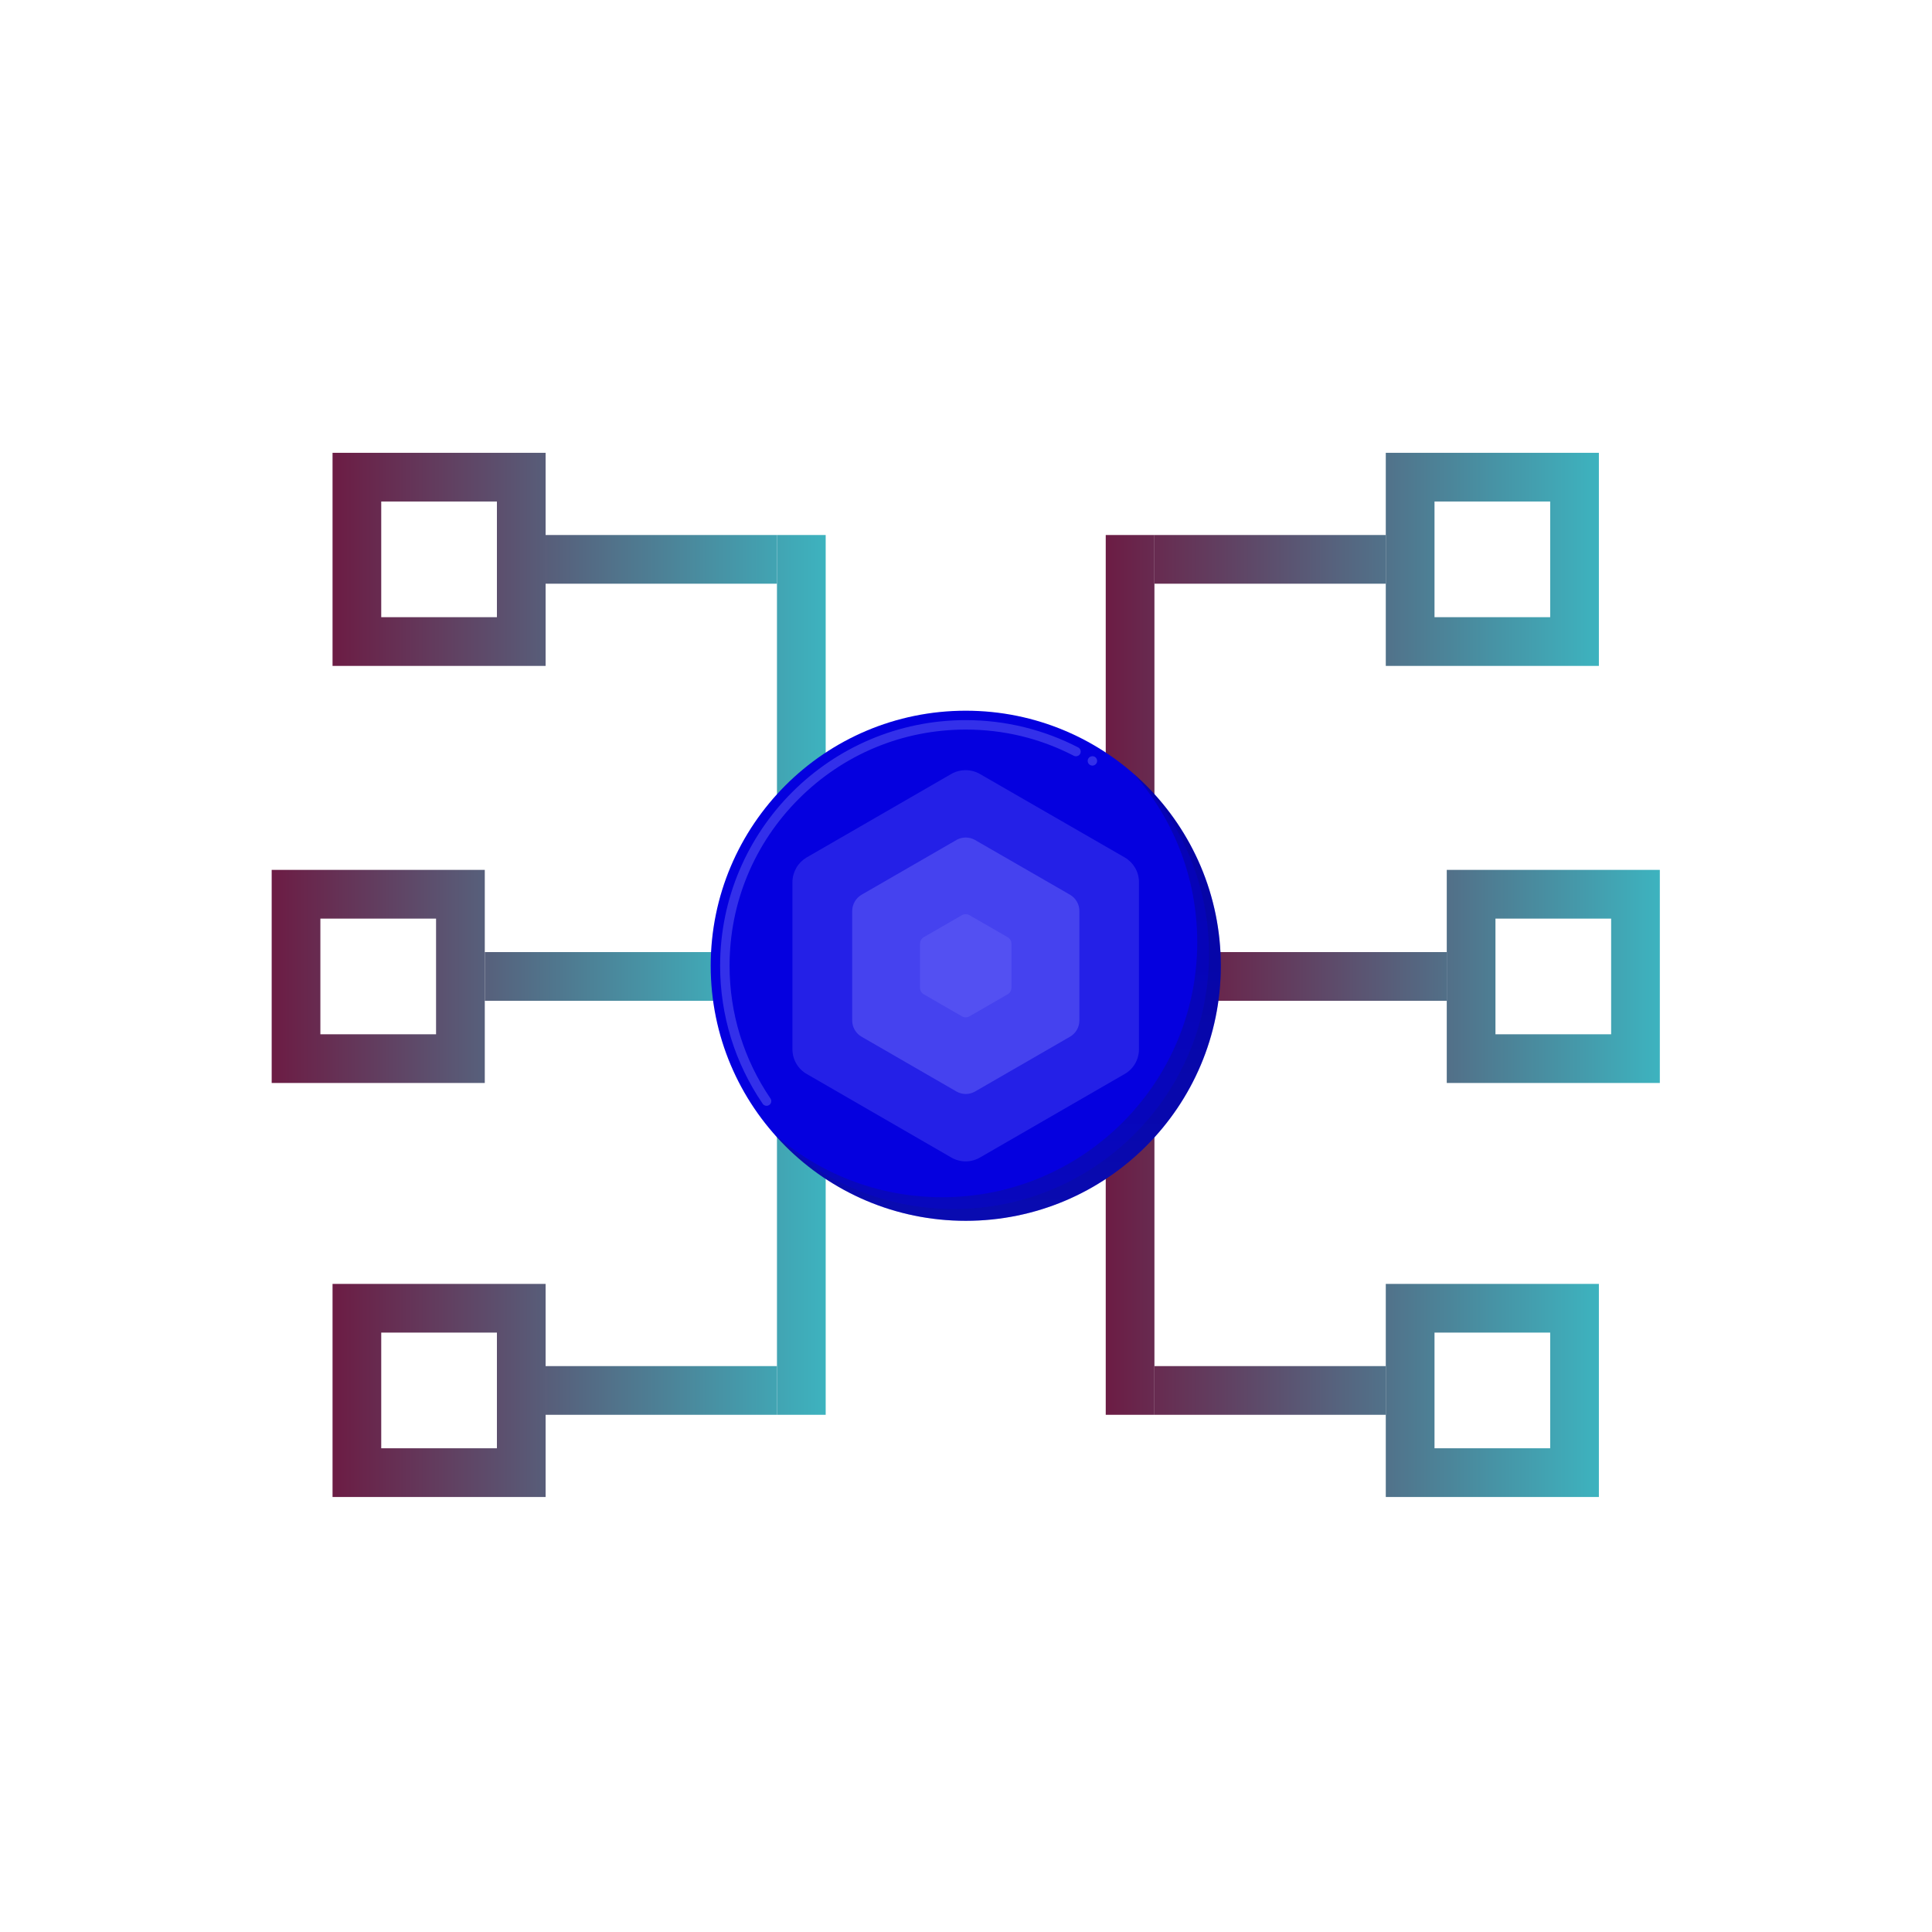 <svg width="64" height="64" viewBox="0 0 64 64" fill="none" xmlns="http://www.w3.org/2000/svg">
<path fill-rule="evenodd" clip-rule="evenodd" d="M14.445 30.43H10.613V34.262H14.445V30.43ZM9 28.816V35.875H16.059V28.816H9Z" fill="url(#paint0_linear_2512_8739)"/>
<path d="M16.059 31.539H24.723V33.153H16.059V31.539Z" fill="url(#paint1_linear_2512_8739)"/>
<path fill-rule="evenodd" clip-rule="evenodd" d="M49.539 30.43H53.371V34.262H49.539V30.43ZM54.984 28.816V35.875H47.926V28.816H54.984Z" fill="url(#paint2_linear_2512_8739)"/>
<path d="M47.926 31.539H39.262V33.153H47.926V31.539Z" fill="url(#paint3_linear_2512_8739)"/>
<path fill-rule="evenodd" clip-rule="evenodd" d="M16.461 16.613H12.629V20.445H16.461V16.613ZM11.016 15V22.059H18.074V15H11.016Z" fill="url(#paint4_linear_2512_8739)"/>
<path d="M18.074 17.723H25.738V19.336H18.074V17.723Z" fill="url(#paint5_linear_2512_8739)"/>
<path d="M25.738 26.387V17.723H27.352V26.387H25.738Z" fill="url(#paint6_linear_2512_8739)"/>
<path fill-rule="evenodd" clip-rule="evenodd" d="M47.52 16.613H51.352V20.445H47.52V16.613ZM52.965 15V22.059H45.906V15H52.965Z" fill="url(#paint7_linear_2512_8739)"/>
<path d="M45.906 17.723H38.242V19.336H45.906V17.723Z" fill="url(#paint8_linear_2512_8739)"/>
<path d="M38.242 26.387V17.723H36.629V26.387H38.242Z" fill="url(#paint9_linear_2512_8739)"/>
<path fill-rule="evenodd" clip-rule="evenodd" d="M16.461 47.976H12.629V44.144H16.461V47.976ZM11.016 49.59V42.531H18.074V49.59H11.016Z" fill="url(#paint10_linear_2512_8739)"/>
<path d="M18.074 46.867H25.738V45.254H18.074V46.867Z" fill="url(#paint11_linear_2512_8739)"/>
<path d="M25.738 37.203V46.867H27.352V37.203H25.738Z" fill="url(#paint12_linear_2512_8739)"/>
<path fill-rule="evenodd" clip-rule="evenodd" d="M47.52 47.976H51.352V44.144H47.52V47.976ZM52.965 49.59V42.531H45.906V49.59H52.965Z" fill="url(#paint13_linear_2512_8739)"/>
<path d="M45.906 46.867H38.242V45.254H45.906V46.867Z" fill="url(#paint14_linear_2512_8739)"/>
<path d="M38.242 36.203V46.867H36.629V36.203H38.242Z" fill="url(#paint15_linear_2512_8739)"/>
<path d="M31.992 40.441C36.658 40.441 40.441 36.658 40.441 31.992C40.441 27.326 36.658 23.543 31.992 23.543C27.326 23.543 23.543 27.326 23.543 31.992C23.543 36.658 27.326 40.441 31.992 40.441Z" fill="#0500DF"/>
<path opacity="0.6" d="M25.394 36.632C25.342 36.632 25.294 36.606 25.265 36.564C24.343 35.212 23.855 33.63 23.855 31.992C23.856 27.506 27.506 23.856 31.992 23.855C32.65 23.855 33.305 23.934 33.938 24.091C34.554 24.243 35.151 24.467 35.716 24.759C35.792 24.798 35.822 24.893 35.783 24.969C35.744 25.044 35.647 25.075 35.572 25.036C34.458 24.46 33.253 24.168 31.992 24.168C29.906 24.168 27.942 24.983 26.462 26.462C24.983 27.942 24.168 29.906 24.168 31.992C24.168 33.567 24.637 35.087 25.522 36.388H25.523C25.539 36.411 25.548 36.438 25.55 36.467C25.551 36.495 25.545 36.523 25.532 36.549C25.518 36.574 25.499 36.595 25.474 36.609C25.45 36.624 25.422 36.632 25.394 36.632ZM36.187 25.362C36.158 25.362 36.13 25.354 36.105 25.338C36.087 25.328 36.072 25.313 36.06 25.297C36.048 25.28 36.039 25.261 36.035 25.241C36.03 25.221 36.029 25.201 36.033 25.18C36.036 25.16 36.044 25.141 36.055 25.123C36.098 25.052 36.198 25.029 36.27 25.073C36.343 25.119 36.366 25.215 36.32 25.288C36.291 25.334 36.241 25.362 36.187 25.362Z" fill="#5350F2"/>
<path opacity="0.2" d="M37.563 25.64C38.868 27.127 39.66 29.076 39.66 31.211C39.66 35.877 35.878 39.66 31.211 39.66C29.077 39.66 27.128 38.868 25.641 37.563C27.189 39.327 29.461 40.441 31.993 40.441C36.659 40.441 40.442 36.658 40.442 31.992C40.441 29.46 39.327 27.189 37.563 25.64Z" fill="url(#paint16_linear_2512_8739)"/>
<path opacity="0.1" d="M37.766 25.826C39.181 27.337 40.049 29.368 40.049 31.602C40.049 36.268 36.266 40.051 31.6 40.051C29.366 40.051 27.335 39.183 25.824 37.768C27.366 39.413 29.558 40.441 31.99 40.441C36.657 40.441 40.439 36.658 40.439 31.992C40.439 29.56 39.411 27.368 37.766 25.826Z" fill="url(#paint17_linear_2512_8739)"/>
<path opacity="0.4" d="M37.73 29.226V34.753C37.73 35.097 37.549 35.412 37.253 35.579L32.465 38.343C32.317 38.429 32.15 38.472 31.988 38.472C31.826 38.472 31.658 38.429 31.511 38.343L26.727 35.579C26.431 35.412 26.25 35.097 26.25 34.753V29.226C26.25 29.054 26.298 28.892 26.379 28.748C26.459 28.609 26.575 28.492 26.713 28.409L31.558 25.612C31.693 25.546 31.841 25.512 31.991 25.512C32.141 25.513 32.288 25.549 32.422 25.617L37.267 28.409C37.406 28.492 37.521 28.609 37.602 28.748C37.687 28.892 37.73 29.054 37.73 29.226Z" fill="#5350F2"/>
<path opacity="0.7" d="M35.756 30.179V33.802C35.756 34.028 35.637 34.234 35.443 34.344L32.305 36.155C32.208 36.212 32.098 36.24 31.992 36.24C31.885 36.24 31.776 36.212 31.679 36.155L28.543 34.344C28.349 34.234 28.23 34.028 28.23 33.802V30.179C28.23 30.066 28.262 29.959 28.315 29.866C28.368 29.774 28.443 29.698 28.534 29.643L31.71 27.81C31.798 27.766 31.895 27.744 31.994 27.744C32.092 27.745 32.189 27.768 32.277 27.813L35.453 29.643C35.544 29.698 35.619 29.774 35.672 29.866C35.728 29.959 35.756 30.066 35.756 30.179Z" fill="#5350F2"/>
<path d="M33.505 31.263V32.721C33.505 32.811 33.457 32.894 33.379 32.938L32.116 33.667C32.077 33.69 32.033 33.701 31.99 33.701C31.946 33.701 31.902 33.69 31.864 33.667L30.602 32.938C30.564 32.916 30.532 32.885 30.51 32.846C30.488 32.808 30.476 32.765 30.477 32.721V31.263C30.477 31.217 30.489 31.174 30.511 31.137C30.532 31.1 30.562 31.069 30.599 31.047L31.877 30.309C31.912 30.292 31.951 30.283 31.991 30.283C32.03 30.283 32.069 30.293 32.105 30.311L33.382 31.047C33.42 31.07 33.45 31.101 33.471 31.137C33.493 31.174 33.505 31.217 33.505 31.263Z" fill="#5350F2"/>
<defs>
<linearGradient id="paint0_linear_2512_8739" x1="9" y1="32.346" x2="24.723" y2="32.346" gradientUnits="userSpaceOnUse">
<stop stop-color="#6C1C44"/>
<stop offset="1" stop-color="#3DB3BF"/>
</linearGradient>
<linearGradient id="paint1_linear_2512_8739" x1="9" y1="32.346" x2="24.723" y2="32.346" gradientUnits="userSpaceOnUse">
<stop stop-color="#6C1C44"/>
<stop offset="1" stop-color="#3DB3BF"/>
</linearGradient>
<linearGradient id="paint2_linear_2512_8739" x1="39.262" y1="32.346" x2="54.984" y2="32.346" gradientUnits="userSpaceOnUse">
<stop stop-color="#6C1C44"/>
<stop offset="1" stop-color="#3DB3BF"/>
</linearGradient>
<linearGradient id="paint3_linear_2512_8739" x1="39.262" y1="32.346" x2="54.984" y2="32.346" gradientUnits="userSpaceOnUse">
<stop stop-color="#6C1C44"/>
<stop offset="1" stop-color="#3DB3BF"/>
</linearGradient>
<linearGradient id="paint4_linear_2512_8739" x1="11.016" y1="20.693" x2="27.352" y2="20.693" gradientUnits="userSpaceOnUse">
<stop stop-color="#6C1C44"/>
<stop offset="1" stop-color="#3DB3BF"/>
</linearGradient>
<linearGradient id="paint5_linear_2512_8739" x1="11.016" y1="20.693" x2="27.352" y2="20.693" gradientUnits="userSpaceOnUse">
<stop stop-color="#6C1C44"/>
<stop offset="1" stop-color="#3DB3BF"/>
</linearGradient>
<linearGradient id="paint6_linear_2512_8739" x1="11.016" y1="20.693" x2="27.352" y2="20.693" gradientUnits="userSpaceOnUse">
<stop stop-color="#6C1C44"/>
<stop offset="1" stop-color="#3DB3BF"/>
</linearGradient>
<linearGradient id="paint7_linear_2512_8739" x1="36.629" y1="20.693" x2="52.965" y2="20.693" gradientUnits="userSpaceOnUse">
<stop stop-color="#6C1C44"/>
<stop offset="1" stop-color="#3DB3BF"/>
</linearGradient>
<linearGradient id="paint8_linear_2512_8739" x1="36.629" y1="20.693" x2="52.965" y2="20.693" gradientUnits="userSpaceOnUse">
<stop stop-color="#6C1C44"/>
<stop offset="1" stop-color="#3DB3BF"/>
</linearGradient>
<linearGradient id="paint9_linear_2512_8739" x1="36.629" y1="20.693" x2="52.965" y2="20.693" gradientUnits="userSpaceOnUse">
<stop stop-color="#6C1C44"/>
<stop offset="1" stop-color="#3DB3BF"/>
</linearGradient>
<linearGradient id="paint10_linear_2512_8739" x1="11.016" y1="43.396" x2="27.352" y2="43.396" gradientUnits="userSpaceOnUse">
<stop stop-color="#6C1C44"/>
<stop offset="1" stop-color="#3DB3BF"/>
</linearGradient>
<linearGradient id="paint11_linear_2512_8739" x1="11.016" y1="43.396" x2="27.352" y2="43.396" gradientUnits="userSpaceOnUse">
<stop stop-color="#6C1C44"/>
<stop offset="1" stop-color="#3DB3BF"/>
</linearGradient>
<linearGradient id="paint12_linear_2512_8739" x1="11.016" y1="43.396" x2="27.352" y2="43.396" gradientUnits="userSpaceOnUse">
<stop stop-color="#6C1C44"/>
<stop offset="1" stop-color="#3DB3BF"/>
</linearGradient>
<linearGradient id="paint13_linear_2512_8739" x1="36.629" y1="42.896" x2="52.965" y2="42.896" gradientUnits="userSpaceOnUse">
<stop stop-color="#6C1C44"/>
<stop offset="1" stop-color="#3DB3BF"/>
</linearGradient>
<linearGradient id="paint14_linear_2512_8739" x1="36.629" y1="42.896" x2="52.965" y2="42.896" gradientUnits="userSpaceOnUse">
<stop stop-color="#6C1C44"/>
<stop offset="1" stop-color="#3DB3BF"/>
</linearGradient>
<linearGradient id="paint15_linear_2512_8739" x1="36.629" y1="42.896" x2="52.965" y2="42.896" gradientUnits="userSpaceOnUse">
<stop stop-color="#6C1C44"/>
<stop offset="1" stop-color="#3DB3BF"/>
</linearGradient>
<linearGradient id="paint16_linear_2512_8739" x1="33.041" y1="25.64" x2="33.041" y2="40.441" gradientUnits="userSpaceOnUse">
<stop stop-color="#06090D"/>
<stop offset="1" stop-color="#142739"/>
</linearGradient>
<linearGradient id="paint17_linear_2512_8739" x1="33.132" y1="25.826" x2="33.132" y2="40.441" gradientUnits="userSpaceOnUse">
<stop stop-color="#06090D"/>
<stop offset="1" stop-color="#142739"/>
</linearGradient>
</defs>
</svg>
